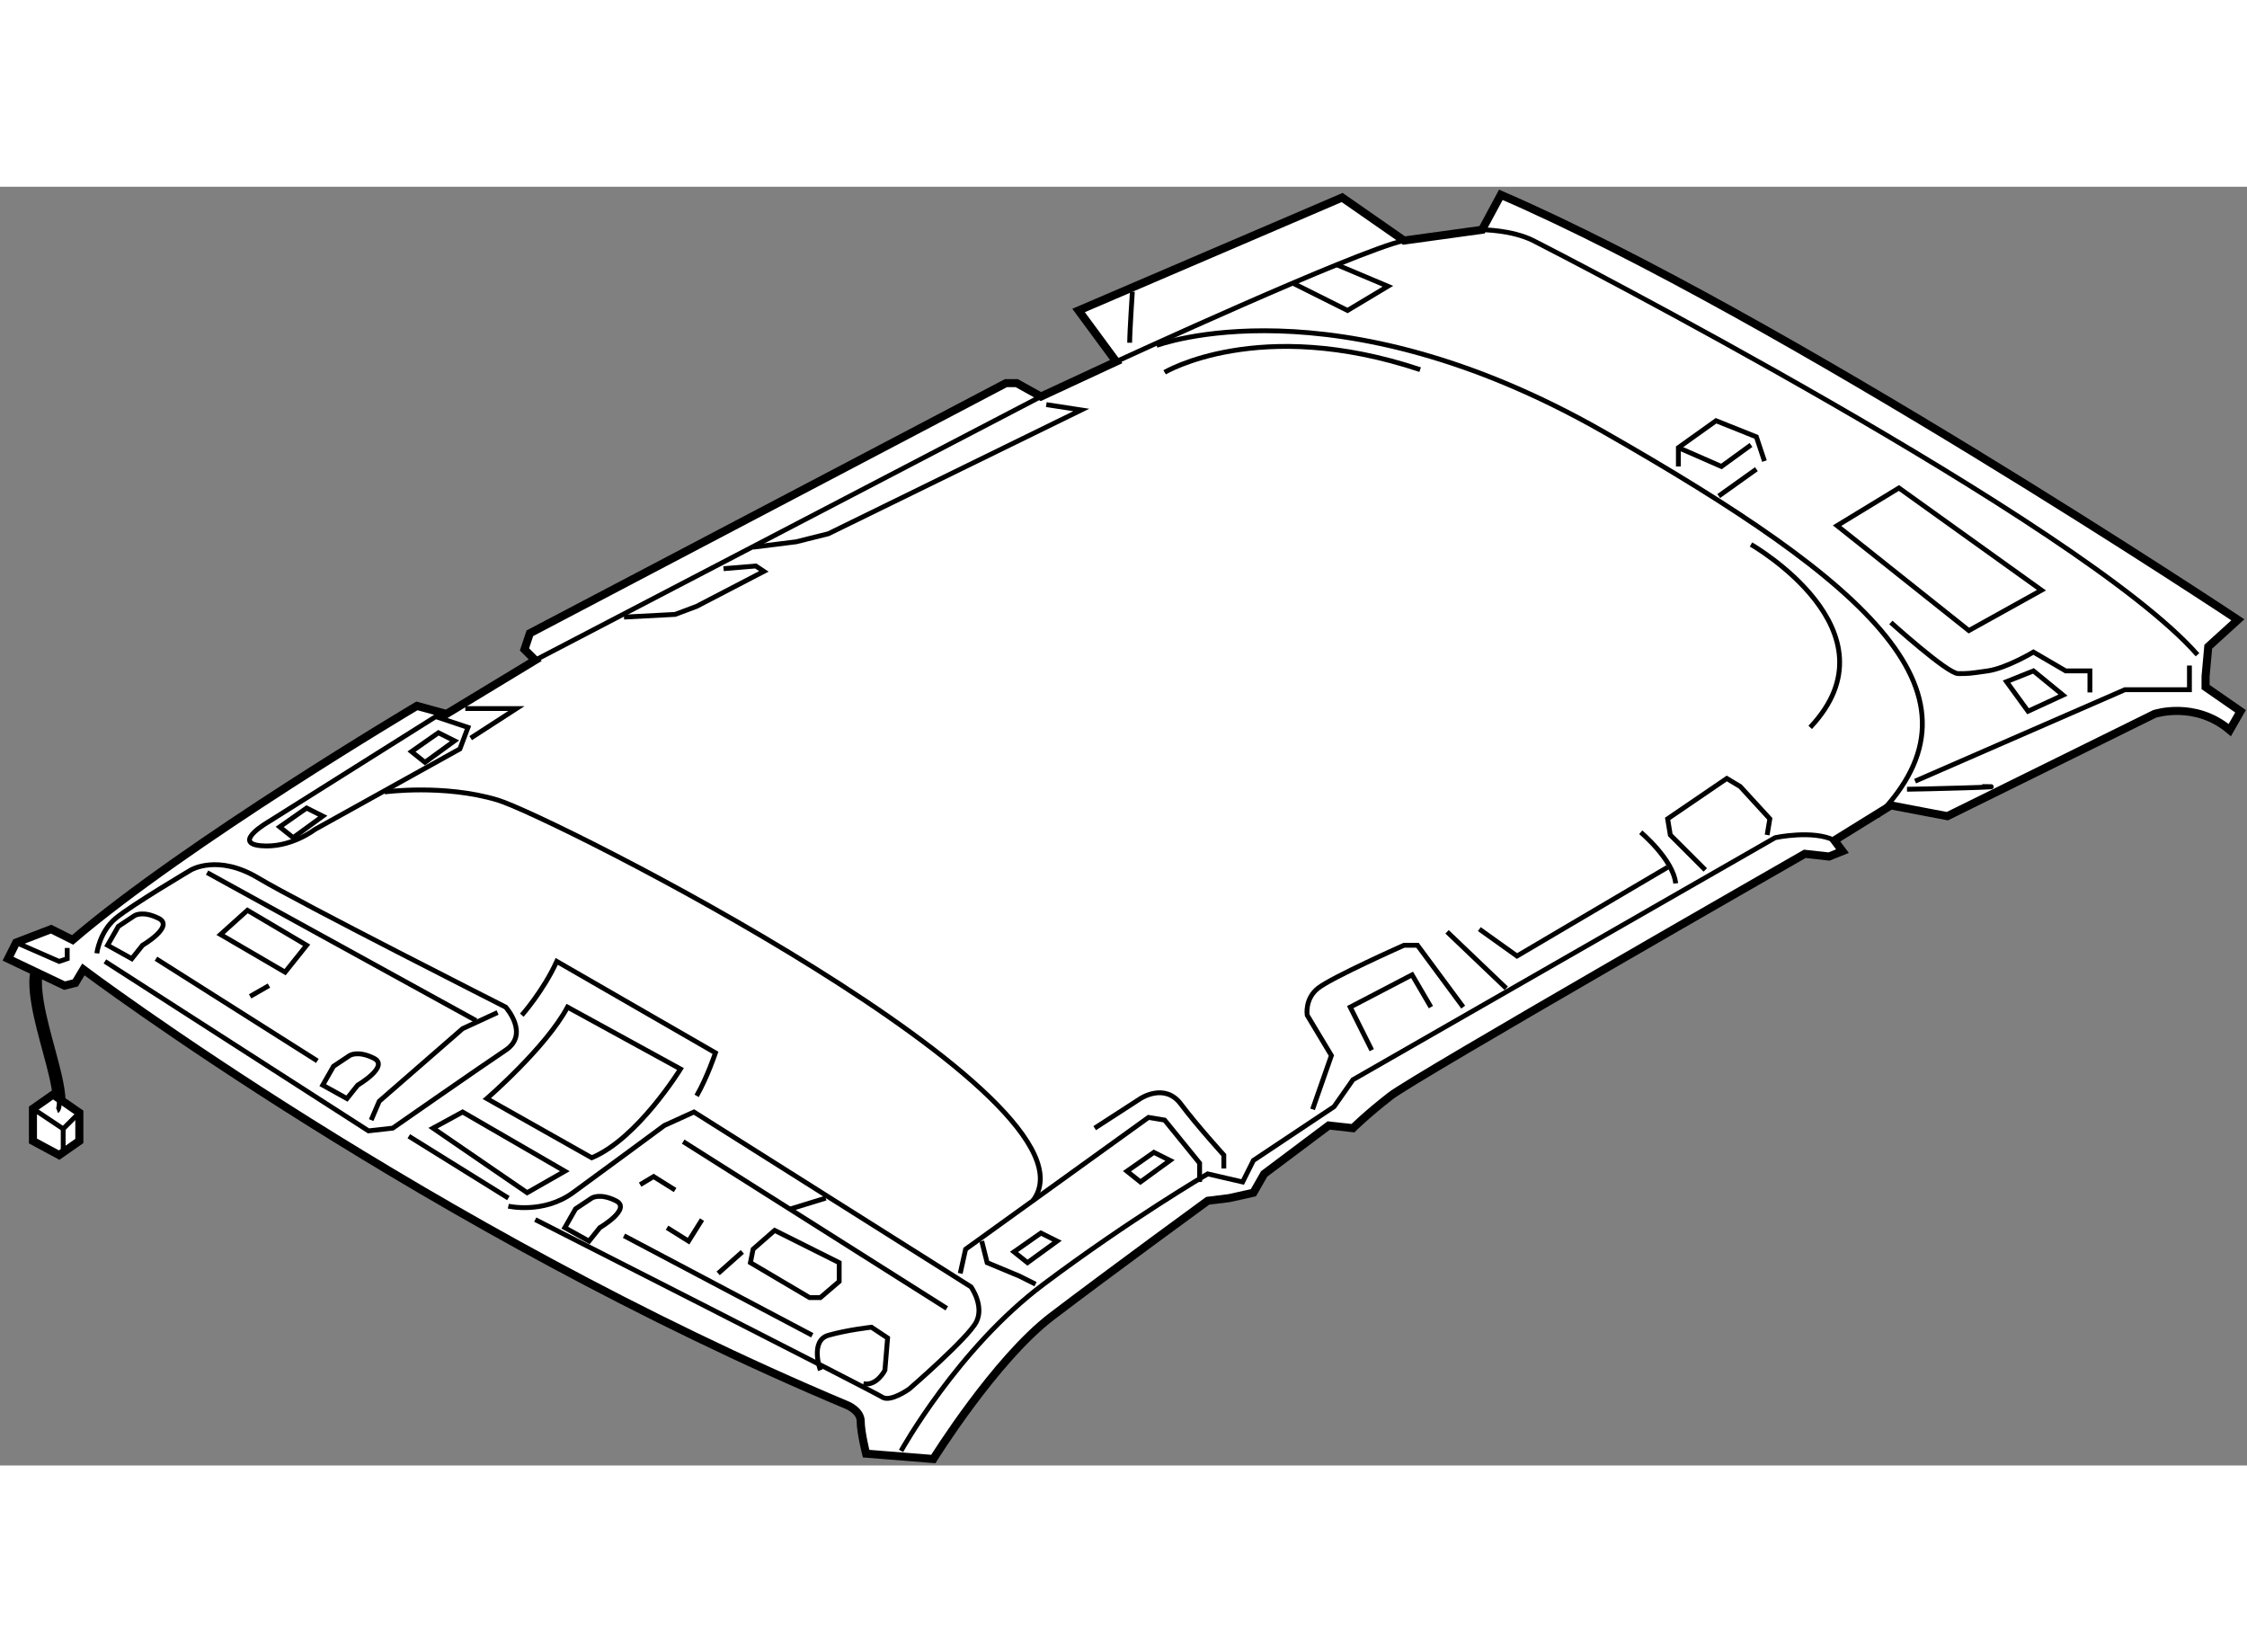 <?xml version="1.0" encoding="utf-8"?>
<!-- Generator: Adobe Illustrator 15.1.0, SVG Export Plug-In . SVG Version: 6.00 Build 0)  -->
<!DOCTYPE svg PUBLIC "-//W3C//DTD SVG 1.1//EN" "http://www.w3.org/Graphics/SVG/1.1/DTD/svg11.dtd">
<svg version="1.1" xmlns="http://www.w3.org/2000/svg" xmlns:xlink="http://www.w3.org/1999/xlink" x="0px" y="0px" width="244.8px"
	 height="180px" viewBox="70.641 45.662 139.232 79.234" enable-background="new 0 0 244.8 180" xml:space="preserve">
	
<rect x="70.641" y="45.662" width="139.232" height="79.234" fill="#808080" stroke="none"/>
	
<g><path fill="#FFFFFF" stroke="#000000" stroke-width="0.5" d="M207.306,76.662v-0.667l0.167-1.833l1.833-1.667
			c0,0-28.334-18.833-45.667-26.333l-1.166,2.167l-4.834,0.667l-3.833-2.667l-16.333,7l2.333,3.167l-4.666,2.167l-1.5-0.833h-0.667
			l-29.5,15.5l-0.333,1l0.667,0.667l-5.5,3.333l-1.833-0.5c0,0-14.333,8.5-21.333,14.501l-1.333-0.667l-2.167,0.833l-0.5,1
			l1.635,0.778c-0.037,0.213-0.068,0.431-0.068,0.669c0.002,1.683,0.791,3.958,1.211,5.751c0.145,0.618,0.214,1.06,0.241,1.376
			l-0.228-0.157l-1.25,0.875v2l1.625,0.875l1.25-0.875v-1.75l-1.103-0.764c-0.01-0.348-0.074-0.858-0.26-1.646
			c-0.428-1.81-1.207-4.085-1.205-5.686c0-0.199,0.03-0.367,0.055-0.54l1.596,0.76l0.667-0.167l0.5-0.833c0,0,21.5,16.167,47.333,27
			c0,0,0.833,0.333,0.833,1s0.334,2,0.334,2l4.166,0.333c0,0,3.834-6.166,7.334-8.833c3.499-2.667,9.666-7.167,9.666-7.167
			l1.333-0.166l1.5-0.334l0.667-1.166l4-3l1.5,0.166c0,0,0.833-0.834,2.333-2s25.667-15,25.667-15l1.5,0.167l0.833-0.333l-0.5-0.667
			l3.5-2.167l3.5,0.667l12.833-6.333c0,0,2.5-0.833,4.667,1l0.667-1.167L207.306,76.662z"></path><path fill="none" stroke="#000000" stroke-width="0.3" d="M76.64,93.162c0,0,0.167-1.334,1.167-2.167c1-0.834,4.667-3,4.667-3
			s1.667-1,4.167,0.5s15.333,8,15.333,8s1.5,1.667,0,2.667s-7,4.833-7,4.833l-1.5,0.167l-16.333-10.5"></path><path fill="none" stroke="#000000" stroke-width="0.3" d="M77.306,92.662l1.5,0.833l0.667-0.833c0,0,2-1.168,1-1.667
			c-1-0.5-1.5-0.166-1.5-0.166l-1,0.666L77.306,92.662z"></path><path fill="none" stroke="#000000" stroke-width="0.3" d="M90.639,101.329l1.5,0.833l0.667-0.833c0,0,2-1.168,1-1.667
			c-1-0.5-1.5-0.166-1.5-0.166l-1,0.666L90.639,101.329z"></path><path fill="none" stroke="#000000" stroke-width="0.3" d="M105.639,110.162l1.5,0.833l0.667-0.833c0,0,2-1.168,1-1.667
			c-1-0.5-1.5-0.166-1.5-0.166l-1,0.666L105.639,110.162z"></path><line fill="none" stroke="#000000" stroke-width="0.3" x1="80.306" y1="93.495" x2="90.306" y2="99.829"></line><line fill="none" stroke="#000000" stroke-width="0.3" x1="83.473" y1="88.161" x2="100.14" y2="97.329"></line><polyline fill="none" stroke="#000000" stroke-width="0.3" points="93.64,103.495 94.14,102.329 99.306,97.829 101.473,96.829 		
			"></polyline><path fill="none" stroke="#000000" stroke-width="0.3" d="M102.14,108.829c0,0,2.167,0.499,4-0.834s5.667-4.166,5.667-4.166
			l1.833-0.834l17.167,10.834c0,0,0.833,1.166,0.333,2.166s-4.167,4.167-4.167,4.167s-1.166,0.833-1.666,0.5s-21.5-11-21.5-11"></path><line fill="none" stroke="#000000" stroke-width="0.3" x1="109.306" y1="110.662" x2="120.973" y2="116.829"></line><path fill="none" stroke="#000000" stroke-width="0.3" d="M121.473,118.995c0,0-0.667-1.832,0.5-2.166s2.667-0.5,2.667-0.5
			l1,0.666l-0.167,2c0,0-0.5,1.001-1.333,0.834"></path><line fill="none" stroke="#000000" stroke-width="0.3" x1="112.973" y1="104.829" x2="129.307" y2="115.162"></line><polygon fill="none" stroke="#000000" stroke-width="0.3" points="118.64,110.329 122.64,112.329 122.64,113.495 121.473,114.495 
			120.806,114.495 117.14,112.329 117.306,111.495 		"></polygon><line fill="none" stroke="#000000" stroke-width="0.3" x1="95.973" y1="104.495" x2="102.14" y2="108.329"></line><path fill="none" stroke="#000000" stroke-width="0.3" d="M102.973,96.995c0,0,1.334-1.5,2.167-3.333l9.833,5.667
			c0,0-0.5,1.499-1.167,2.666"></path><path fill="none" stroke="#000000" stroke-width="0.3" d="M100.806,102.162c0,0,3.667-3.167,5-5.667l7,3.834
			c0,0-2.667,4.334-5.5,5.5L100.806,102.162z"></path><polygon fill="none" stroke="#000000" stroke-width="0.3" points="97.473,103.995 99.306,102.995 105.64,106.662 103.306,107.995 
					"></polygon><path fill="none" stroke="#000000" stroke-width="0.3" d="M87.306,84.995c0,0-2.333,1.333-0.5,1.5s3.333-1,3.333-1l9-5l0.5-1.333
			l-2-0.667L87.306,84.995z"></path><path fill="none" stroke="#000000" stroke-width="0.3" d="M94.473,83.162c0,0,3.667-0.5,7,0.5s38,18.5,33.167,24.833"></path><polyline fill="none" stroke="#000000" stroke-width="0.3" points="130.14,112.995 130.473,111.495 141.806,103.329 
			142.806,103.495 144.973,106.162 144.973,107.329 		"></polyline><path fill="none" stroke="#000000" stroke-width="0.3" d="M126.473,123.995c0,0,3.5-6.333,8.834-10.333
			c5.332-4,10.166-6.833,10.166-6.833l2.166,0.5l0.667-1.334l5-3.333l1.167-1.667l26.166-15c0,0,2.334-0.5,3.667,0.167"></path><polygon fill="none" stroke="#000000" stroke-width="0.3" points="84.306,91.995 88.306,94.329 89.64,92.662 85.973,90.495 		"></polygon><line fill="none" stroke="#000000" stroke-width="0.3" x1="103.806" y1="74.995" x2="135.14" y2="58.662"></line><polyline fill="none" stroke="#000000" stroke-width="0.3" points="109.306,72.328 112.473,72.162 113.806,71.662 117.973,69.495 
			117.473,69.162 115.473,69.328 		"></polyline><polyline fill="none" stroke="#000000" stroke-width="0.3" points="117.306,67.995 119.973,67.662 121.973,67.162 137.64,59.495 
			135.473,59.162 		"></polyline><path fill="none" stroke="#000000" stroke-width="0.3" d="M139.806,56.495c0,0,14.833-6.833,17.833-7.5"></path><path fill="none" stroke="#000000" stroke-width="0.3" d="M162.473,48.328c0,0,1.832,0,3.166,0.667s34,17.5,41.167,25.667"></path><polyline fill="none" stroke="#000000" stroke-width="0.3" points="99.473,77.995 102.64,77.995 99.806,79.828 		"></polyline><path fill="none" stroke="#000000" stroke-width="0.3" d="M138.472,103.995l2.834-1.833c0,0,1.5-1.001,2.5,0.333
			s2.667,3.167,2.667,3.167v0.833"></path><path fill="none" stroke="#000000" stroke-width="0.3" d="M151.973,102.829l1.166-3.334l-1.5-2.5c0,0-0.166-0.999,0.667-1.666
			s5.333-2.667,5.333-2.667h0.834l2.833,3.833"></path><polyline fill="none" stroke="#000000" stroke-width="0.3" points="155.639,99.162 154.306,96.495 158.139,94.495 159.306,96.495 
					"></polyline><line fill="none" stroke="#000000" stroke-width="0.3" x1="160.306" y1="91.829" x2="163.973" y2="95.329"></line><polyline fill="none" stroke="#000000" stroke-width="0.3" points="162.306,91.662 164.639,93.329 173.973,87.828 		"></polyline><path fill="none" stroke="#000000" stroke-width="0.3" d="M172.306,85.662c0,0,2.001,1.667,2.167,3.167"></path><polyline fill="none" stroke="#000000" stroke-width="0.3" points="176.306,87.995 174.139,85.828 173.973,84.828 177.639,82.328 
			178.473,82.828 180.306,84.828 180.139,85.828 		"></polyline><path fill="none" stroke="#000000" stroke-width="0.3" d="M142.306,55.495c0,0,11.001-4.167,27.667,5.333s24.334,16.333,17,23.833
			"></path><path fill="none" stroke="#000000" stroke-width="0.3" d="M142.806,57.162c0,0,5.833-3.5,15.833-0.167"></path><path fill="none" stroke="#000000" stroke-width="0.3" d="M179.139,67.828c0,0,9.334,5.333,3.667,11.333"></path><polyline fill="none" stroke="#000000" stroke-width="0.3" points="150.806,51.662 154.139,53.328 156.639,51.828 153.473,50.495 
					"></polyline><path fill="none" stroke="#000000" stroke-width="0.3" d="M140.639,55.328c0-0.667,0.167-3.167,0.167-3.167"></path><polygon fill="none" stroke="#000000" stroke-width="0.3" points="184.473,66.662 188.306,64.328 197.139,70.662 192.639,73.162 
					"></polygon><polyline fill="none" stroke="#000000" stroke-width="0.3" points="174.639,62.995 174.639,61.828 176.973,60.162 179.473,61.162 
			179.973,62.662 		"></polyline><line fill="none" stroke="#000000" stroke-width="0.3" x1="177.139" y1="64.828" x2="179.473" y2="63.162"></line><path fill="none" stroke="#000000" stroke-width="0.3" d="M187.806,72.662c0,0,3.501,3.167,4.167,3.167s0.666,0,1.833-0.167
			s2.833-1.167,2.833-1.167l2,1.167h1.5v1.333"></path><polyline fill="none" stroke="#000000" stroke-width="0.3" points="189.306,82.495 202.306,76.828 206.306,76.828 206.306,75.328 
					"></polyline><path fill="none" stroke="#000000" stroke-width="0.3" d="M188.806,82.995c0.667,0,7.167-0.167,4.667-0.167"></path><line fill="none" stroke="#000000" stroke-width="0.3" x1="86.14" y1="95.829" x2="87.306" y2="95.162"></line><polyline fill="none" stroke="#000000" stroke-width="0.3" points="110.306,107.495 111.14,106.995 112.473,107.829 		"></polyline><polyline fill="none" stroke="#000000" stroke-width="0.3" points="111.973,110.162 113.306,110.995 114.14,109.662 		"></polyline><line fill="none" stroke="#000000" stroke-width="0.3" x1="115.14" y1="112.995" x2="116.64" y2="111.662"></line><line fill="none" stroke="#000000" stroke-width="0.3" x1="119.64" y1="108.995" x2="121.806" y2="108.329"></line><polygon fill="none" stroke="#000000" stroke-width="0.3" points="194.973,76.328 196.639,75.662 198.473,77.162 196.306,78.162 
					"></polygon><polyline fill="none" stroke="#000000" stroke-width="0.3" points="174.639,61.828 177.306,62.995 179.139,61.662 		"></polyline><polyline fill="none" stroke="#000000" stroke-width="0.3" points="71.64,92.495 74.306,93.662 74.806,93.495 74.806,92.829 		"></polyline><polyline fill="none" stroke="#000000" stroke-width="0.3" points="131.473,110.995 131.807,112.329 133.807,113.162 
			134.807,113.662 		"></polyline><polygon fill="none" stroke="#000000" stroke-width="0.3" points="133.473,111.662 135.14,110.495 136.14,110.995 
			134.307,112.329 		"></polygon><polygon fill="none" stroke="#000000" stroke-width="0.3" points="140.472,106.662 142.139,105.495 143.139,105.995 
			141.306,107.329 		"></polygon><polygon fill="none" stroke="#000000" stroke-width="0.3" points="87.973,85.328 89.64,84.161 90.64,84.661 88.807,85.995 		"></polygon><polygon fill="none" stroke="#000000" stroke-width="0.3" points="96.139,80.662 97.806,79.495 98.806,79.995 96.973,81.329 		"></polygon><polyline fill="none" stroke="#000000" stroke-width="0.3" points="72.681,102.787 74.556,104.037 75.556,103.037 		"></polyline><path fill="none" stroke="#000000" stroke-width="0.3" d="M74.181,102.912c0,0,0.375-0.125-0.125-2.25s-1.5-4.908-1.125-6.533"></path><line fill="none" stroke="#000000" stroke-width="0.3" x1="74.556" y1="104.037" x2="74.556" y2="105.662"></line></g>


</svg>